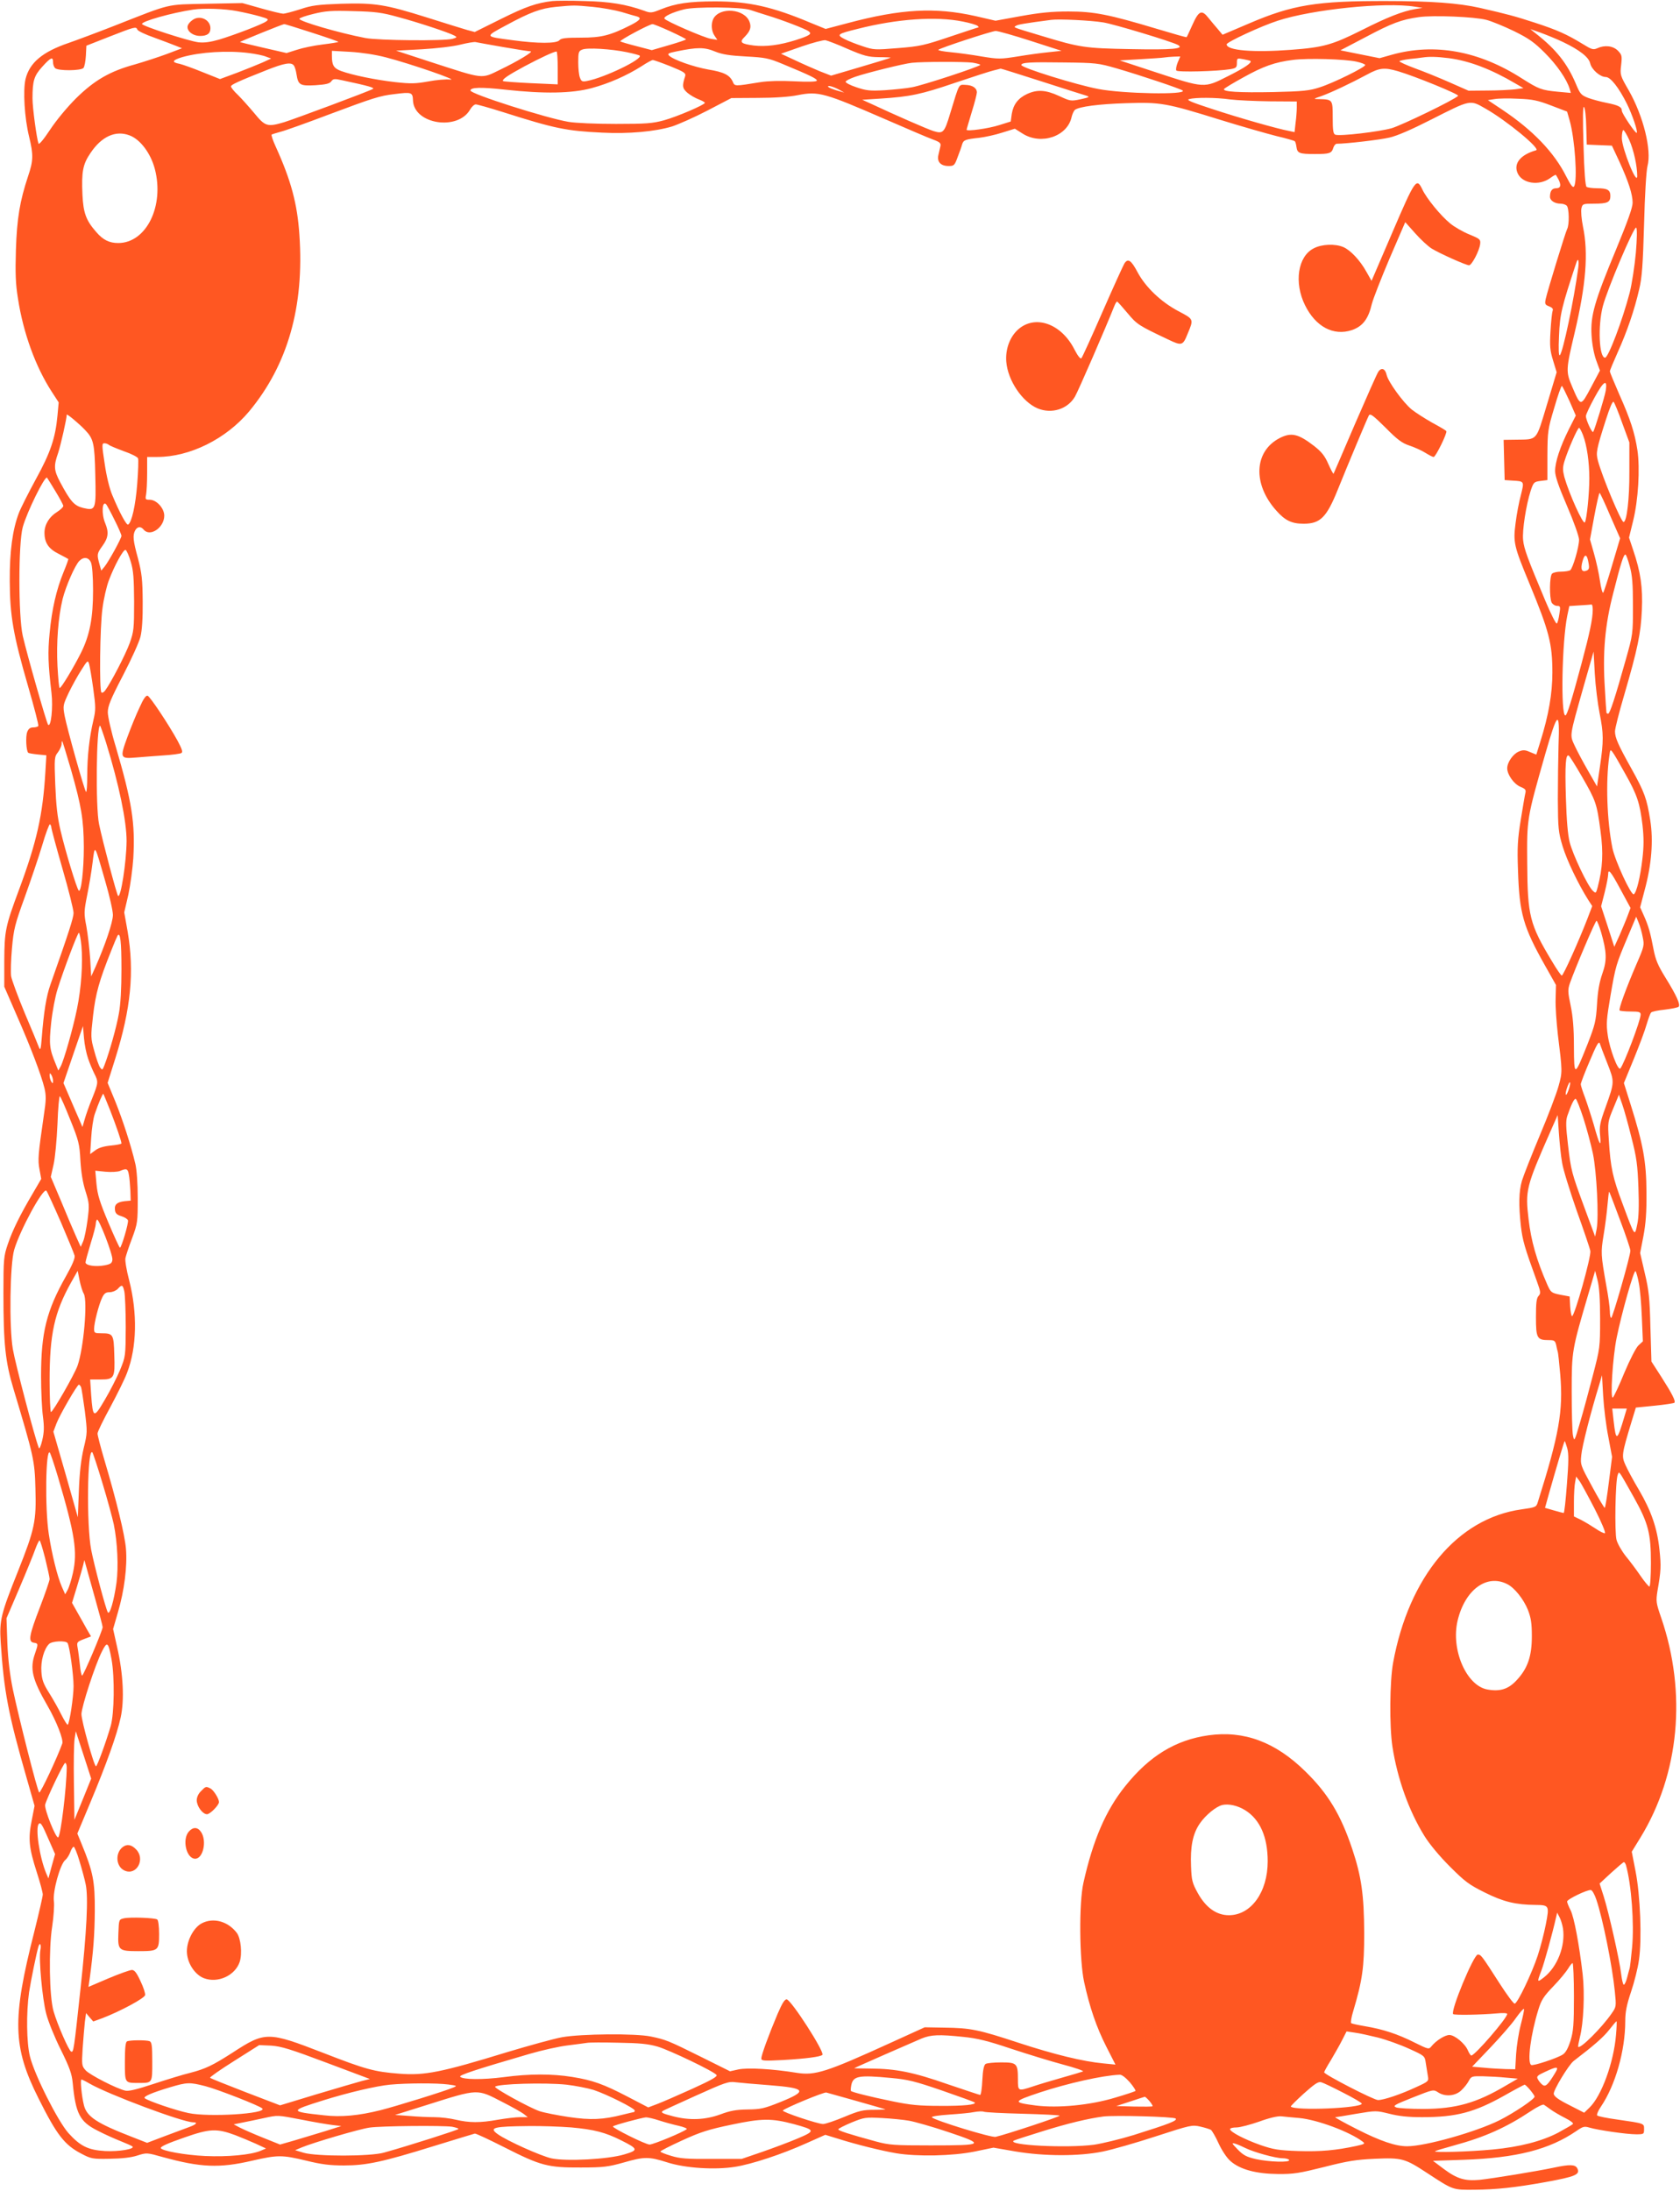 <?xml version="1.0" standalone="no"?>
<!DOCTYPE svg PUBLIC "-//W3C//DTD SVG 20010904//EN"
 "http://www.w3.org/TR/2001/REC-SVG-20010904/DTD/svg10.dtd">
<svg version="1.0" xmlns="http://www.w3.org/2000/svg"
 width="982pt" height="1280pt" viewBox="0 0 982 1280"
 preserveAspectRatio="xMidYMid meet">
<g transform="translate(0,1280) scale(0.1,-0.1)"
fill="#ff5722" stroke="none">
<path d="M3230 12794 c-94 -11 -157 -33 -300 -104 l-155 -77 -45 12 c-25 7
-130 40 -235 73 -242 76 -303 86 -502 80 -134 -5 -170 -9 -238 -32 -44 -14
-89 -26 -100 -26 -10 0 -68 14 -128 31 l-110 31 -211 -4 c-239 -5 -200 4 -536
-128 -102 -40 -223 -85 -269 -101 -153 -52 -229 -116 -252 -212 -15 -66 -6
-225 21 -335 26 -107 25 -141 -6 -232 -48 -145 -65 -245 -71 -430 -4 -138 -2
-198 12 -284 31 -202 103 -399 197 -544 l41 -63 -7 -77 c-12 -131 -41 -217
-127 -373 -43 -79 -88 -168 -99 -197 -37 -98 -54 -225 -53 -397 1 -202 20
-314 107 -614 36 -124 63 -228 60 -233 -3 -4 -16 -8 -30 -8 -17 0 -28 -8 -35
-27 -10 -26 -6 -110 6 -121 2 -3 27 -7 55 -10 l51 -5 -6 -101 c-15 -248 -50
-404 -153 -682 -81 -217 -86 -244 -87 -419 l0 -150 73 -168 c84 -191 143 -348
162 -425 10 -44 10 -70 -4 -160 -33 -227 -36 -259 -25 -315 l10 -55 -49 -84
c-73 -123 -120 -218 -147 -299 -23 -68 -25 -86 -25 -283 0 -299 11 -403 60
-565 116 -386 123 -415 127 -576 6 -192 -4 -239 -101 -483 -101 -252 -110
-289 -102 -416 19 -287 43 -417 153 -799 l45 -158 -17 -87 c-21 -106 -16 -158
30 -301 19 -59 35 -118 35 -130 0 -12 -23 -110 -50 -219 -130 -511 -126 -671
25 -972 107 -214 152 -272 250 -323 57 -30 65 -32 167 -30 69 1 125 7 161 19
54 17 56 17 148 -9 222 -61 331 -66 524 -21 149 34 173 34 315 0 89 -22 139
-28 220 -28 132 0 225 20 525 113 127 39 235 72 240 73 6 2 84 -35 175 -81
211 -107 253 -118 445 -117 133 0 161 4 250 29 122 35 147 35 255 1 105 -34
279 -45 397 -26 96 15 273 73 417 138 l110 49 75 -23 c107 -34 253 -70 341
-85 122 -20 327 -16 456 10 l111 23 127 -22 c171 -29 373 -29 511 -1 55 11
195 51 311 89 203 66 212 68 260 57 27 -6 55 -15 62 -19 6 -4 27 -39 45 -79
20 -43 48 -85 70 -104 56 -49 150 -74 277 -75 92 -1 126 5 270 41 137 35 187
43 296 48 158 7 176 2 304 -82 156 -102 150 -100 280 -99 123 1 238 13 415 45
175 32 204 44 184 81 -12 22 -44 23 -137 3 -105 -22 -358 -63 -432 -71 -86 -8
-132 5 -210 63 l-64 48 179 6 c311 11 501 60 659 168 39 27 47 29 77 20 51
-15 218 -39 272 -39 46 0 47 1 47 30 0 34 4 33 -155 56 -60 8 -114 19 -119 24
-4 4 5 28 22 52 84 124 142 326 142 500 0 52 8 94 34 171 19 56 40 140 46 185
18 121 8 378 -20 520 l-22 113 51 83 c227 371 272 844 121 1284 -30 87 -31 96
-22 155 21 119 22 146 12 242 -13 126 -48 227 -120 350 -33 55 -68 121 -79
146 -23 51 -22 62 35 250 l26 85 110 11 c60 6 112 14 115 17 9 9 -12 51 -76
151 l-58 90 -6 200 c-4 172 -9 216 -33 317 l-27 117 19 98 c14 73 19 139 18
258 -1 179 -19 278 -93 513 l-39 124 58 141 c32 78 66 169 75 202 10 33 21 64
26 69 5 6 41 13 80 17 40 5 76 12 81 17 12 12 -13 67 -77 170 -44 71 -58 104
-70 167 -18 95 -29 135 -57 197 l-21 47 26 99 c41 150 52 291 33 410 -20 126
-33 163 -111 303 -77 138 -95 179 -95 216 0 16 24 112 54 213 79 271 97 360
103 495 6 132 -7 223 -51 352 l-24 72 24 98 c30 121 41 306 25 413 -16 103
-41 180 -106 326 -30 69 -55 129 -55 134 0 6 21 56 46 112 55 122 98 248 125
366 17 70 22 143 29 382 4 169 13 314 20 340 25 93 -24 291 -109 441 -51 88
-52 92 -45 149 6 54 4 60 -19 84 -29 29 -78 34 -121 14 -23 -10 -33 -7 -83 24
-95 58 -151 83 -283 126 -117 38 -158 49 -320 86 -124 28 -286 40 -545 40
-408 1 -550 -22 -804 -131 l-155 -66 -25 30 c-14 16 -40 47 -57 68 -40 51 -57
43 -95 -42 -17 -37 -31 -69 -33 -70 -2 -2 -79 20 -172 48 -283 85 -370 102
-519 102 -98 0 -167 -7 -278 -27 l-148 -27 -117 27 c-236 53 -436 42 -747 -41
l-129 -34 -86 35 c-225 95 -364 126 -560 126 -152 0 -231 -12 -316 -46 -54
-22 -61 -23 -98 -9 -106 38 -204 54 -351 57 -82 3 -166 2 -185 0z m233 -34
c54 -5 131 -19 170 -30 40 -12 80 -24 90 -26 29 -9 19 -22 -35 -50 -121 -61
-171 -74 -292 -74 -89 0 -116 -3 -126 -15 -16 -20 -127 -20 -273 0 -167 22
-165 19 -41 86 144 78 204 100 294 109 107 10 105 10 213 0z m4807 1 l45 -7
-43 -7 c-74 -13 -162 -47 -312 -123 -172 -86 -224 -101 -413 -115 -222 -17
-377 -4 -377 32 0 13 202 107 299 138 201 66 628 110 801 82z m-3885 -19 c17
-6 62 -20 100 -32 83 -25 225 -79 242 -93 21 -15 6 -25 -75 -51 -95 -30 -176
-40 -245 -32 -77 10 -87 19 -54 51 33 34 40 56 28 88 -29 76 -173 88 -211 18
-15 -29 -12 -73 7 -100 l16 -24 -37 6 c-39 6 -263 103 -272 118 -7 12 46 37
113 54 66 17 337 14 388 -3z m-2999 -7 c43 -8 103 -22 134 -31 49 -14 53 -17
36 -29 -23 -17 -179 -77 -274 -106 -53 -15 -88 -20 -123 -16 -56 7 -329 95
-329 107 0 16 173 65 300 84 62 9 185 5 256 -9z m939 -34 c117 -31 301 -92
331 -109 17 -9 16 -11 -11 -19 -49 -13 -432 -10 -510 5 -152 29 -385 97 -385
112 0 5 37 18 83 29 69 17 105 20 232 16 127 -3 167 -8 260 -34z m6363 -17
c31 -8 104 -38 162 -66 87 -43 118 -65 180 -127 71 -71 128 -154 145 -210 l7
-24 -76 7 c-95 9 -111 15 -209 77 -252 162 -512 209 -762 139 l-71 -20 -115
23 -114 23 147 77 c154 82 211 103 312 117 83 12 325 2 394 -16z m-3060 -10
c42 -8 81 -20 86 -25 6 -5 8 -9 5 -9 -3 0 -78 -25 -168 -55 -148 -50 -175 -56
-302 -66 -134 -11 -142 -11 -207 11 -37 12 -85 31 -106 42 -48 25 -42 30 76
59 231 59 461 75 616 43z m821 -5 c63 -10 397 -111 435 -131 43 -23 -29 -30
-274 -25 -269 5 -297 9 -524 78 -176 53 -163 48 -146 59 12 7 45 13 205 34 45
6 231 -3 304 -15z m-4625 -60 c87 -28 156 -52 154 -54 -2 -2 -44 -9 -93 -15
-50 -6 -117 -20 -150 -31 l-60 -19 -135 31 c-74 17 -136 32 -137 33 -3 3 247
104 258 105 3 1 76 -22 163 -50z m2092 9 c52 -24 94 -45 94 -48 0 -3 -45 -18
-100 -34 l-100 -29 -88 23 c-48 12 -91 25 -96 28 -9 5 168 100 188 101 5 1 51
-18 102 -41z m-3113 9 c3 -8 47 -29 99 -47 51 -19 108 -40 127 -48 l35 -14
-90 -34 c-49 -18 -132 -45 -184 -60 -147 -40 -237 -92 -345 -198 -54 -54 -116
-129 -153 -185 -37 -56 -64 -88 -67 -80 -11 33 -35 209 -35 264 0 103 9 132
57 185 50 55 63 61 63 27 0 -13 5 -28 12 -35 17 -17 152 -16 166 1 6 7 12 39
14 71 l3 59 135 53 c148 58 156 60 163 41z m8332 -72 c98 -47 152 -89 160
-125 8 -36 58 -80 91 -80 28 0 76 -61 124 -157 31 -63 65 -162 57 -169 -6 -7
-87 113 -87 129 0 22 -19 32 -89 46 -35 7 -84 20 -108 29 -41 16 -47 23 -72
83 -50 118 -115 200 -231 291 l-35 28 60 -21 c33 -12 92 -36 130 -54z m-3110
6 l180 -58 -75 -8 c-41 -4 -123 -15 -182 -25 -101 -16 -112 -16 -210 0 -57 10
-138 21 -181 25 -43 4 -75 10 -72 14 11 11 310 109 335 110 14 0 106 -26 205
-58z m-1070 -47 c96 -41 119 -47 182 -48 40 0 71 -2 69 -3 -1 -2 -80 -26 -175
-54 l-173 -51 -67 26 c-36 15 -102 44 -146 65 l-80 37 120 42 c66 23 129 39
140 37 11 -2 70 -24 130 -51z m-2014 11 c80 -14 152 -25 160 -25 21 0 -73 -57
-179 -108 -111 -54 -90 -56 -402 45 l-205 67 150 8 c85 5 182 16 225 27 41 10
82 17 90 15 8 -2 81 -15 161 -29z m723 -30 c38 -8 72 -17 75 -20 20 -20 -206
-129 -307 -148 -28 -6 -34 -3 -42 19 -6 14 -10 54 -10 90 0 57 2 66 23 74 28
13 170 4 261 -15z m518 3 c40 -16 84 -23 178 -28 114 -6 133 -10 215 -44 164
-68 205 -88 199 -98 -4 -6 -55 -7 -133 -3 -78 4 -152 2 -196 -5 -154 -25 -150
-25 -162 3 -18 39 -52 56 -144 71 -84 15 -202 56 -228 81 -11 11 -4 15 40 24
126 26 167 26 231 -1z m-2727 -8 c39 -5 84 -14 100 -21 l30 -11 -50 -23 c-27
-12 -95 -39 -149 -60 l-100 -37 -103 41 c-56 23 -116 44 -133 48 -49 9 -44 21
15 39 106 30 266 40 390 24z m800 -25 c143 -37 430 -136 377 -130 -24 3 -82
-2 -129 -11 -73 -13 -101 -14 -192 -4 -115 13 -251 41 -317 65 -43 16 -54 33
-54 89 l0 29 108 -6 c66 -4 145 -16 207 -32z m1005 -61 l0 -97 -157 7 c-87 4
-160 10 -162 12 -9 9 26 33 124 86 94 50 171 86 188 87 4 1 7 -42 7 -95z
m3624 31 c-8 -20 -12 -41 -8 -47 7 -11 239 -5 317 8 33 6 37 10 37 36 0 28 1
29 38 22 20 -4 39 -8 41 -10 11 -10 -33 -40 -133 -90 -138 -70 -135 -70 -421
24 l-210 69 120 7 c66 4 129 8 140 10 11 2 37 4 57 5 l37 1 -15 -35z m1586 25
c119 -16 244 -63 390 -149 l45 -26 -50 -7 c-27 -3 -100 -7 -160 -7 l-111 -1
-109 48 c-61 27 -152 64 -202 82 -51 19 -93 38 -93 42 0 3 26 9 58 13 31 3 66
7 77 9 40 6 82 5 155 -4z m-542 -20 c28 -6 52 -15 52 -20 0 -13 -188 -106
-265 -130 -60 -20 -98 -24 -272 -28 -202 -4 -298 2 -288 18 3 5 53 35 113 68
115 64 184 89 290 102 85 11 300 5 370 -10z m-4010 -27 c81 -33 92 -40 87 -58
-19 -58 -17 -71 14 -98 17 -14 47 -31 66 -38 19 -7 35 -16 35 -20 0 -11 -160
-80 -239 -102 -66 -18 -104 -21 -281 -21 -119 0 -235 5 -277 12 -130 22 -573
163 -573 183 0 19 60 21 204 5 227 -25 389 -22 504 9 101 27 205 73 292 128
30 20 60 36 65 36 6 1 52 -16 103 -36z m1766 21 c25 -4 46 -10 46 -13 0 -9
-336 -120 -400 -131 -30 -6 -100 -13 -156 -17 -88 -5 -109 -3 -168 17 -37 12
-65 27 -63 33 2 6 28 19 58 29 67 23 281 76 329 81 63 7 306 7 354 1z m841
-33 c138 -40 377 -120 388 -130 27 -26 -348 -19 -493 9 -128 24 -450 124 -450
140 0 15 50 18 250 15 185 -2 201 -4 305 -34z m-4808 17 c6 -7 13 -30 16 -51
10 -64 20 -70 111 -65 60 4 82 9 92 22 11 16 19 17 64 7 159 -34 193 -44 179
-51 -24 -14 -462 -177 -518 -194 -98 -29 -111 -25 -174 52 -31 37 -74 85 -96
107 -23 21 -41 44 -41 50 0 10 41 29 210 96 101 40 142 47 157 27z m4372 -94
c130 -42 247 -79 261 -83 22 -7 17 -10 -34 -21 -57 -12 -60 -11 -125 19 -78
36 -128 39 -187 12 -52 -24 -81 -61 -90 -117 l-6 -44 -67 -21 c-62 -20 -191
-38 -191 -27 0 3 14 49 30 103 17 54 30 105 30 115 0 26 -26 43 -67 44 -40 1
-34 14 -89 -167 -34 -113 -41 -120 -97 -103 -38 12 -225 94 -364 159 l-53 24
108 7 c171 11 235 24 437 93 104 35 206 68 225 72 19 5 37 9 39 10 1 1 109
-33 240 -75z m2082 60 c99 -29 361 -136 352 -144 -23 -24 -328 -171 -388 -189
-74 -21 -303 -48 -330 -38 -12 5 -15 25 -15 101 0 104 0 105 -80 107 -35 0
-35 1 15 18 58 21 172 75 265 125 73 40 102 43 181 20z m-3261 -111 l25 -14
-25 7 c-41 11 -70 23 -70 29 0 8 39 -4 70 -22z m-2496 -61 c7 -138 262 -178
334 -52 9 16 24 30 33 30 8 0 80 -20 159 -45 305 -97 371 -110 580 -120 155
-8 308 6 408 36 37 12 130 53 207 93 l140 73 155 1 c97 0 184 6 233 16 121 24
155 14 512 -141 127 -55 252 -109 278 -118 41 -15 48 -22 44 -39 -3 -12 -8
-35 -12 -52 -9 -40 14 -64 60 -64 31 0 35 3 53 53 11 28 23 62 26 74 8 25 18
29 101 38 33 4 93 17 133 30 l74 23 46 -29 c108 -68 262 -16 286 98 4 17 13
36 19 41 25 19 139 34 298 39 202 7 236 1 551 -97 126 -39 274 -81 329 -95 56
-13 104 -27 107 -30 4 -3 8 -18 10 -33 5 -37 16 -42 107 -42 88 0 99 4 109 38
4 12 13 22 19 22 56 0 253 23 308 36 45 10 130 47 242 104 235 119 228 118
319 66 124 -70 325 -236 297 -244 -91 -26 -132 -76 -109 -132 26 -63 127 -78
192 -30 16 12 31 20 32 18 2 -1 8 -13 15 -25 18 -35 14 -53 -13 -53 -24 0 -36
-16 -36 -50 0 -22 28 -40 62 -40 13 0 29 -5 36 -12 14 -14 16 -112 2 -137 -10
-20 -114 -358 -125 -408 -6 -29 -4 -34 20 -43 20 -8 25 -15 20 -28 -3 -9 -9
-62 -12 -118 -5 -85 -3 -112 15 -170 l21 -69 -57 -190 c-65 -215 -53 -202
-180 -204 l-73 -1 3 -117 3 -118 45 -3 c71 -4 70 -3 50 -84 -11 -40 -25 -114
-31 -164 -15 -114 -10 -134 81 -354 115 -278 134 -351 134 -520 0 -122 -22
-249 -70 -402 l-24 -77 -37 15 c-29 13 -41 13 -65 3 -34 -14 -68 -63 -68 -98
0 -37 39 -92 77 -108 29 -12 34 -18 29 -37 -3 -12 -15 -83 -27 -157 -18 -111
-21 -161 -16 -294 8 -252 30 -330 160 -560 l62 -110 -2 -80 c-2 -44 5 -138 13
-210 27 -218 27 -218 4 -301 -12 -44 -61 -173 -110 -289 -48 -115 -95 -234
-104 -264 -18 -63 -20 -139 -6 -266 10 -83 21 -122 93 -320 23 -64 24 -72 10
-87 -12 -13 -15 -42 -15 -124 0 -122 6 -134 74 -134 33 0 38 -3 44 -28 3 -15
7 -33 9 -39 3 -7 9 -68 15 -135 18 -211 -7 -351 -131 -744 -9 -30 -12 -31 -96
-43 -373 -52 -658 -393 -750 -896 -20 -109 -22 -372 -4 -490 29 -188 96 -375
187 -522 29 -47 88 -118 148 -178 89 -89 113 -107 206 -153 108 -54 180 -71
295 -72 80 -1 82 -3 61 -112 -10 -51 -31 -134 -48 -185 -33 -100 -116 -275
-134 -280 -6 -2 -46 52 -89 119 -106 165 -108 167 -127 168 -24 0 -161 -330
-144 -348 8 -7 163 -4 254 4 37 4 62 2 62 -3 0 -24 -189 -243 -210 -243 -4 0
-13 14 -20 30 -16 39 -77 90 -108 90 -26 0 -77 -32 -104 -65 -16 -20 -17 -20
-100 21 -99 50 -186 78 -288 95 -41 7 -78 15 -82 18 -4 4 1 36 12 71 54 181
64 257 64 455 -1 222 -16 331 -70 492 -67 200 -141 323 -274 453 -175 172
-358 240 -566 211 -192 -27 -345 -120 -486 -296 -114 -141 -189 -315 -245
-565 -27 -117 -24 -453 4 -581 32 -147 72 -264 130 -378 l53 -104 -71 7 c-117
11 -283 51 -494 120 -236 78 -283 87 -435 89 l-115 2 -200 -91 c-375 -171
-441 -192 -548 -175 -141 23 -286 31 -340 20 l-50 -11 -171 85 c-189 94 -205
100 -291 118 -89 19 -408 16 -520 -4 -49 -9 -193 -49 -320 -87 -385 -118 -483
-138 -632 -126 -144 11 -196 25 -445 122 -323 125 -338 125 -530 0 -114 -73
-157 -94 -246 -117 -42 -10 -139 -40 -215 -65 -97 -32 -146 -44 -165 -39 -52
12 -207 92 -231 118 -23 26 -24 30 -18 129 4 57 10 126 13 155 l7 51 21 -25
21 -24 55 20 c106 41 245 116 248 134 2 10 -10 47 -27 82 -22 48 -35 65 -50
65 -11 0 -73 -22 -137 -49 l-117 -50 7 47 c21 156 29 255 30 397 1 172 -10
229 -77 391 l-25 61 75 179 c95 227 156 397 178 498 23 103 15 257 -20 410
l-24 108 28 97 c37 125 56 270 47 373 -7 82 -55 279 -126 518 -22 74 -40 144
-40 154 0 11 34 80 75 155 40 75 85 165 98 201 57 149 61 347 12 539 -15 57
-25 115 -22 130 3 14 20 67 39 116 32 87 33 95 33 235 0 86 -6 167 -14 200
-26 110 -74 257 -117 364 l-45 109 45 143 c91 290 112 506 72 741 l-20 112 24
103 c12 57 25 152 29 213 12 205 -8 331 -103 654 -26 85 -46 175 -46 199 0 36
16 76 89 216 49 94 95 196 102 226 9 35 14 109 13 205 -1 129 -5 164 -27 250
-30 109 -32 137 -17 166 13 23 33 25 50 4 37 -44 120 12 120 82 0 43 -45 93
-85 93 -25 0 -27 2 -21 31 3 17 6 74 6 125 l0 94 59 0 c191 0 402 105 537 266
226 272 323 612 294 1031 -12 182 -49 319 -138 515 -17 37 -28 69 -24 72 4 2
27 9 52 16 25 6 151 51 280 100 262 98 299 110 385 120 102 13 107 11 109 -38z
m4776 7 c41 -5 146 -10 233 -11 l157 -1 0 -36 c0 -20 -3 -60 -7 -89 l-6 -54
-33 7 c-65 12 -291 76 -448 128 -123 40 -154 53 -135 58 36 10 155 10 239 -2z
m1878 -36 l92 -35 15 -52 c31 -110 47 -351 26 -385 -7 -10 -18 4 -45 56 -71
143 -197 273 -375 392 l-84 56 39 6 c21 4 84 5 139 2 84 -3 115 -10 193 -40z
m204 -123 l3 -105 73 -3 74 -3 43 -92 c54 -118 78 -192 78 -242 0 -28 -30
-111 -96 -271 -127 -305 -151 -389 -144 -503 3 -52 14 -110 27 -146 l22 -60
-52 -98 c-61 -114 -60 -114 -110 3 -38 89 -37 100 14 315 67 283 81 467 49
620 -9 45 -13 93 -9 108 6 26 9 27 74 27 78 0 95 8 95 45 0 35 -17 45 -78 45
-27 0 -55 4 -61 8 -7 4 -14 88 -18 242 -5 162 -4 232 3 225 6 -6 12 -57 13
-115z m251 -77 c27 -61 47 -153 47 -212 -1 -59 -89 160 -90 222 0 26 4 47 9
47 4 0 20 -26 34 -57z m-8766 26 c63 -23 124 -105 148 -196 57 -217 -50 -433
-214 -433 -52 0 -89 18 -129 65 -59 67 -75 111 -80 217 -6 135 2 178 47 244
65 97 147 134 228 103z m8805 -686 c-7 -76 -23 -181 -36 -233 -42 -161 -125
-380 -144 -380 -35 0 -43 185 -13 301 26 99 183 470 195 459 6 -6 5 -64 -2
-147z m-337 -90 c-25 -186 -89 -490 -107 -508 -7 -7 -9 32 -5 115 5 125 15
165 102 428 10 29 16 8 10 -35z m161 -715 c-6 -37 -63 -223 -73 -241 -6 -11
-43 69 -43 92 0 9 23 58 51 109 52 96 76 111 65 40z m-212 -61 l37 -85 -40
-79 c-52 -104 -81 -192 -81 -245 0 -30 20 -89 70 -205 39 -90 70 -178 70 -196
0 -44 -37 -169 -52 -179 -7 -4 -31 -8 -54 -8 -22 0 -45 -5 -52 -12 -15 -15
-16 -142 -2 -169 6 -10 20 -19 31 -19 20 0 21 -4 14 -47 -4 -27 -10 -52 -15
-56 -4 -5 -35 56 -68 135 -102 243 -124 301 -129 353 -6 56 18 206 44 287 17
51 20 53 58 58 l40 5 0 145 c1 139 2 151 40 277 21 73 41 130 45 128 3 -2 23
-42 44 -88z m308 -128 l42 -114 0 -170 c1 -160 -15 -295 -34 -295 -14 0 -124
262 -150 359 -12 46 -9 64 47 239 22 69 39 110 45 104 5 -5 28 -60 50 -123z
m-8985 -41 c50 -52 56 -78 60 -263 5 -204 3 -210 -70 -193 -53 13 -74 36 -136
152 -36 69 -38 93 -11 170 15 46 50 199 50 223 0 8 72 -52 107 -89z m8756 -30
c23 -60 37 -159 37 -253 0 -89 -15 -239 -26 -257 -10 -16 -93 169 -120 265
-10 40 -10 56 0 90 20 66 77 197 86 197 4 0 14 -19 23 -42z m-8617 -57 c5 -5
44 -21 87 -37 44 -15 81 -34 84 -42 3 -8 1 -76 -5 -151 -10 -126 -32 -223 -53
-236 -9 -6 -50 69 -93 173 -16 37 -34 112 -44 182 -17 110 -17 120 -2 120 9 0
20 -4 26 -9z m-312 -271 c25 -41 46 -80 46 -86 0 -7 -16 -22 -36 -35 -46 -28
-74 -74 -74 -122 0 -58 24 -94 83 -123 28 -15 54 -28 56 -30 2 -1 -11 -37 -28
-78 -41 -100 -68 -216 -81 -356 -11 -112 -9 -178 11 -349 10 -84 -3 -204 -20
-185 -9 11 -122 406 -148 519 -26 116 -26 539 0 635 24 87 129 301 142 289 2
-2 24 -38 49 -79z m9088 -143 l58 -132 -46 -155 c-25 -85 -49 -159 -53 -163
-4 -4 -13 27 -19 70 -6 43 -22 115 -35 160 l-23 81 25 136 c14 75 28 136 31
136 3 0 31 -60 62 -133z m-8743 -24 c23 -45 41 -87 41 -94 0 -14 -74 -149 -99
-180 l-19 -23 -11 39 c-15 56 -15 60 19 107 33 46 37 78 15 131 -23 54 -18
135 6 110 4 -5 26 -45 48 -90z m95 -244 c16 -52 19 -97 20 -234 0 -159 -2
-175 -26 -243 -24 -66 -109 -230 -143 -276 -8 -11 -18 -16 -22 -12 -13 13 -9
385 6 491 7 55 24 129 37 163 33 88 85 183 98 179 6 -2 20 -33 30 -68z m8522
-11 c5 -28 2 -36 -12 -42 -28 -11 -37 7 -24 54 13 48 27 44 36 -12z m240 -15
c15 -54 19 -103 19 -233 0 -164 0 -166 -43 -318 -62 -221 -92 -312 -102 -312
-6 0 -10 3 -10 8 -1 4 -5 66 -9 137 -14 211 0 372 49 560 44 174 60 225 71
225 4 0 15 -30 25 -67z m-8994 20 c7 -17 12 -82 12 -163 0 -160 -19 -261 -71
-365 -42 -84 -115 -205 -124 -205 -4 0 -9 57 -13 128 -7 137 4 285 30 392 19
75 72 197 98 223 26 26 55 21 68 -10z m8778 -276 c0 -51 -18 -137 -65 -312
-58 -216 -85 -305 -95 -305 -28 0 -20 430 11 582 l12 57 61 4 c33 2 64 4 69 5
4 1 7 -13 7 -31z m40 -604 c24 -121 24 -161 2 -313 l-17 -115 -52 91 c-29 50
-64 116 -78 146 -30 66 -33 47 51 345 l59 206 7 -129 c4 -71 17 -175 28 -231z
m-8805 144 c15 -109 15 -125 1 -185 -24 -101 -36 -213 -36 -324 0 -56 -3 -98
-7 -95 -10 10 -111 371 -125 444 -11 60 -10 63 24 136 20 41 53 101 74 133 35
56 38 58 45 34 4 -14 15 -78 24 -143z m8565 -332 c-2 -71 -4 -213 -4 -315 1
-170 3 -192 28 -275 25 -82 90 -218 149 -312 l24 -37 -29 -76 c-50 -129 -140
-330 -149 -330 -4 0 -30 37 -57 83 -131 217 -143 266 -145 572 -2 263 -3 259
105 638 73 254 86 263 78 52z m-8490 16 c76 -246 120 -459 120 -575 -1 -121
-34 -336 -50 -320 -8 9 -89 313 -111 419 -21 99 -16 575 6 575 2 0 18 -45 35
-99z m-205 -158 c61 -214 74 -291 75 -452 0 -136 -16 -270 -30 -254 -12 13
-78 230 -106 350 -19 80 -26 149 -31 270 -6 154 -5 162 16 188 11 15 21 37 21
48 0 11 2 18 4 16 2 -2 25 -77 51 -166z m9085 -24 c70 -124 85 -170 101 -301
8 -74 8 -123 -1 -198 -12 -104 -34 -195 -50 -205 -15 -9 -109 194 -125 270
-32 159 -40 390 -18 539 5 37 6 39 20 20 8 -10 41 -67 73 -125z m-254 -15 c82
-142 88 -158 109 -317 18 -131 13 -218 -16 -330 -10 -37 -11 -38 -28 -22 -29
25 -118 212 -136 285 -11 44 -18 128 -22 261 -6 193 -1 255 17 244 5 -3 39
-57 76 -121z m-8946 -298 c0 -8 29 -116 65 -241 36 -124 65 -241 65 -259 0
-27 -26 -109 -135 -418 -24 -67 -39 -159 -51 -313 -5 -65 -8 -75 -16 -55 -5
14 -42 104 -83 200 -40 96 -76 194 -80 216 -3 23 -1 97 5 164 10 112 17 139
75 299 35 97 81 233 102 303 20 69 41 124 45 122 4 -3 8 -11 8 -18z m315 -314
c25 -85 45 -174 45 -198 0 -42 -45 -175 -102 -304 l-25 -55 -6 105 c-4 58 -14
142 -22 187 -15 77 -14 88 4 180 11 54 26 141 32 192 14 110 10 116 74 -107z
m8858 -50 l58 -107 -17 -45 c-9 -25 -31 -76 -47 -114 l-31 -68 -38 118 -39
119 21 82 c11 45 20 91 20 103 0 38 15 20 73 -88z m129 -277 c10 -48 9 -54
-35 -155 -61 -141 -107 -267 -100 -274 4 -3 33 -6 65 -6 49 0 58 -3 58 -18 0
-34 -98 -292 -119 -315 -14 -14 -62 115 -73 193 -10 67 -8 93 16 234 30 174
32 180 102 346 l48 114 14 -34 c8 -19 19 -57 24 -85z m-243 28 c33 -116 35
-163 7 -242 -17 -49 -27 -103 -31 -178 -6 -98 -11 -120 -56 -235 -76 -191 -78
-191 -79 -13 0 107 -6 176 -19 239 -17 80 -17 94 -5 130 31 88 149 366 156
366 4 0 16 -30 27 -67z m-8883 -80 c9 -101 -1 -247 -26 -368 -23 -113 -76
-299 -95 -335 l-14 -25 -14 35 c-38 91 -41 116 -28 243 7 67 24 155 37 196 36
116 118 331 125 331 4 0 11 -35 15 -77z m234 -134 c0 -111 -5 -208 -15 -260
-13 -77 -56 -229 -85 -304 -11 -28 -12 -29 -25 -12 -7 10 -23 54 -34 97 -21
75 -21 82 -7 206 15 130 36 204 106 379 17 44 34 83 37 88 16 25 23 -35 23
-194z m-195 -524 c9 -27 26 -67 36 -87 25 -49 24 -54 -12 -145 -18 -43 -37
-98 -44 -123 l-13 -45 -17 40 c-10 22 -35 80 -56 129 l-38 88 57 167 57 166 6
-70 c3 -38 14 -92 24 -120z m8880 -27 c43 -110 43 -109 -10 -257 -33 -91 -37
-113 -32 -165 7 -75 -3 -59 -37 63 -15 51 -38 122 -51 158 -14 36 -25 71 -25
78 0 7 23 68 52 135 39 93 53 119 59 104 3 -10 23 -63 44 -116z m-9085 -103
c0 -17 -2 -17 -10 -5 -5 8 -10 24 -10 35 0 17 2 17 10 5 5 -8 10 -24 10 -35z
m8860 -50 c-7 -20 -14 -34 -17 -31 -3 2 0 21 7 41 7 20 14 34 17 31 3 -2 0
-21 -7 -41z m-8525 -125 c34 -88 65 -177 65 -191 0 -3 -28 -9 -61 -12 -42 -4
-72 -13 -92 -28 l-30 -22 6 94 c3 52 12 115 21 140 22 65 47 122 50 118 2 -2
20 -47 41 -99z m-234 -53 c49 -121 54 -141 59 -237 4 -68 14 -131 30 -180 22
-71 23 -80 12 -167 -7 -51 -18 -108 -26 -126 l-14 -32 -27 60 c-15 33 -54 125
-87 205 l-61 144 16 71 c9 38 19 145 23 237 3 93 10 166 14 163 5 -3 32 -65
61 -138z m9125 -102 c31 -120 36 -162 41 -295 4 -105 2 -174 -7 -214 -15 -72
-13 -75 -85 119 -58 154 -71 211 -81 375 -7 103 -6 107 26 184 l33 80 19 -55
c11 -30 35 -117 54 -194z m-281 113 c20 -62 45 -156 56 -208 22 -107 35 -368
22 -440 l-9 -45 -61 165 c-77 209 -80 219 -98 374 -12 102 -13 136 -4 165 22
64 39 101 49 101 5 0 25 -51 45 -112z m-124 -262 c6 -39 45 -164 85 -279 41
-114 77 -220 80 -236 6 -31 -92 -381 -107 -381 -4 0 -9 26 -11 58 l-3 57 -54
10 c-53 11 -56 13 -77 60 -63 144 -94 254 -109 381 -20 169 -15 189 128 514
l42 95 7 -104 c4 -58 12 -137 19 -175z m-8378 -68 c4 -18 7 -60 9 -93 l2 -60
-34 -3 c-45 -5 -62 -19 -58 -51 2 -20 11 -29 38 -37 19 -6 36 -17 38 -24 5
-14 -38 -160 -47 -160 -3 0 -34 67 -68 148 -50 119 -63 161 -69 224 l-7 78 59
-6 c33 -3 70 -1 84 4 40 17 47 14 53 -20z m-397 -279 c41 -96 77 -183 80 -195
4 -14 -13 -54 -50 -120 -114 -201 -146 -330 -146 -585 0 -86 5 -191 11 -235 8
-62 7 -92 -4 -139 -8 -34 -17 -54 -20 -45 -24 61 -138 495 -152 578 -22 130
-17 494 8 580 33 113 169 364 188 345 5 -5 43 -88 85 -184z m9113 14 c34 -89
61 -170 61 -180 1 -28 -104 -393 -112 -393 -5 0 -8 17 -8 38 0 20 -9 89 -21
152 -32 181 -32 192 -16 291 9 52 19 131 23 177 4 45 8 81 10 79 2 -1 30 -75
63 -164z m-8812 -233 c-2 -20 -9 -26 -46 -33 -52 -10 -111 -1 -111 17 0 8 14
57 30 111 17 54 30 105 30 115 0 9 3 20 7 24 10 10 93 -204 90 -234z m8922
-135 c7 -33 15 -123 18 -201 l6 -141 -26 -24 c-14 -13 -50 -83 -82 -159 -30
-74 -61 -139 -67 -145 -17 -16 -2 234 22 350 28 139 101 398 110 388 4 -4 13
-35 19 -68z m-9089 -64 c23 -44 -1 -320 -37 -421 -19 -53 -144 -270 -155 -270
-4 0 -8 83 -8 184 0 271 28 398 125 572 l39 69 11 -55 c6 -30 17 -66 25 -79z
m8863 -146 c0 -168 -1 -172 -42 -330 -23 -88 -56 -212 -75 -275 -33 -114 -34
-115 -42 -75 -4 22 -7 137 -7 255 0 238 1 242 99 575 l38 130 14 -55 c10 -36
15 -112 15 -225z m-8626 158 c4 -21 8 -114 8 -208 -1 -168 -1 -171 -33 -249
-18 -43 -58 -122 -89 -174 -65 -111 -70 -109 -80 27 l-6 91 61 0 c80 0 85 9
80 146 -3 118 -7 124 -75 124 -40 0 -43 2 -43 26 0 34 27 140 47 182 12 25 21
32 44 32 16 0 37 9 47 19 25 28 30 25 39 -16z m8674 -848 l22 -117 -19 -149
c-10 -82 -21 -149 -24 -149 -3 0 -37 56 -74 125 -67 123 -69 127 -63 183 4 50
55 250 105 412 l16 55 7 -122 c4 -67 17 -174 30 -238z m-8927 290 c3 -9 13
-72 22 -140 15 -123 15 -126 -7 -217 -15 -65 -24 -140 -28 -248 l-6 -155 -71
250 -72 250 18 48 c20 52 121 226 131 227 4 0 9 -7 13 -15z m9021 -172 c-43
-145 -49 -148 -63 -25 l-8 72 42 0 43 0 -14 -47z m-334 -185 c9 -33 8 -82 -2
-210 -7 -93 -15 -168 -19 -168 -3 0 -29 7 -57 15 l-52 15 23 83 c46 162 89
307 92 307 2 0 8 -19 15 -42z m-8822 -168 c99 -334 115 -437 87 -561 -9 -41
-23 -85 -31 -99 l-14 -25 -20 45 c-26 60 -58 189 -76 308 -23 149 -18 500 6
475 4 -4 26 -69 48 -143z m260 -36 c29 -95 58 -203 66 -240 22 -107 28 -250
16 -341 -15 -107 -40 -192 -51 -173 -13 24 -78 268 -97 365 -28 144 -23 600 7
569 4 -5 31 -86 59 -180z m8951 -82 c85 -152 100 -211 100 -384 0 -76 -4 -138
-9 -138 -4 0 -28 28 -52 63 -23 34 -62 86 -86 115 -23 29 -48 72 -54 95 -12
44 -7 345 7 380 6 17 7 17 19 0 7 -10 40 -69 75 -131z m-229 -67 c40 -78 66
-141 60 -143 -5 -2 -30 10 -53 26 -24 16 -62 39 -85 51 l-43 21 0 84 c0 46 3
98 7 116 l6 33 18 -24 c10 -13 50 -87 90 -164z m-9057 -290 c14 -57 26 -112
26 -121 0 -9 -25 -82 -56 -163 -64 -166 -71 -204 -36 -209 26 -4 26 -7 7 -62
-32 -90 -17 -151 73 -307 52 -90 94 -197 86 -220 -28 -79 -128 -293 -135 -286
-11 11 -119 437 -154 603 -17 83 -28 173 -32 270 l-5 145 75 175 c41 96 83
199 93 228 10 28 22 52 25 52 4 0 18 -47 33 -105z m292 -235 c24 -85 44 -160
44 -167 0 -19 -112 -283 -120 -283 -4 0 -10 28 -13 63 -4 34 -9 78 -13 98 -6
34 -5 36 36 52 l42 16 -25 43 c-13 24 -38 68 -55 98 l-31 55 29 95 c16 52 32
109 36 125 l7 30 10 -35 c5 -19 29 -105 53 -190z m8255 84 c42 -21 95 -88 120
-150 18 -47 23 -78 23 -154 0 -116 -24 -187 -87 -255 -49 -54 -98 -70 -174
-56 -122 23 -213 233 -173 402 43 181 171 275 291 213z m-8416 -344 c12 -20
35 -185 35 -252 0 -60 -23 -215 -34 -225 -3 -3 -19 23 -37 58 -17 35 -50 93
-72 128 -33 52 -42 76 -45 123 -5 61 15 134 45 163 17 17 98 21 108 5z m257
-95 c19 -106 16 -317 -5 -390 -28 -96 -79 -235 -86 -235 -11 0 -85 265 -85
305 1 44 81 291 121 368 30 59 36 54 55 -48z m-168 -818 l-49 -120 -3 214 c-2
118 0 234 4 259 l7 45 45 -138 45 -139 -49 -121z m-94 186 c-1 -119 -35 -399
-50 -408 -13 -8 -82 165 -76 191 10 39 108 244 117 244 5 0 9 -12 9 -27z
m6889 -250 c86 -54 131 -156 131 -298 0 -180 -97 -315 -227 -315 -73 0 -135
45 -182 130 -32 58 -36 74 -39 155 -5 116 10 192 52 252 33 48 94 98 131 107
38 8 89 -3 134 -31z m-6994 -172 l37 -84 -20 -71 -19 -71 -13 30 c-39 93 -65
267 -43 289 11 10 19 -3 58 -93z m179 -123 c14 -46 31 -108 37 -138 16 -76 6
-273 -31 -615 -38 -354 -40 -367 -54 -362 -13 4 -81 159 -103 236 -25 86 -29
362 -8 495 9 59 13 125 10 148 -8 54 36 215 66 240 11 9 24 30 30 47 6 17 15
31 20 31 4 0 20 -37 33 -82z m9040 -25 c32 -113 49 -344 36 -481 -6 -61 -12
-117 -15 -124 -2 -7 -9 -32 -15 -56 -6 -23 -15 -40 -19 -38 -5 3 -11 31 -15
63 -9 80 -73 362 -102 453 l-24 75 67 62 c38 34 71 63 75 63 4 0 9 -8 12 -17z
m-173 -202 c37 -108 93 -385 108 -536 9 -89 9 -90 -20 -131 -56 -81 -181 -206
-194 -193 -2 2 3 28 10 57 21 80 29 254 16 367 -20 173 -50 334 -71 375 -11
21 -20 44 -20 50 0 13 118 70 139 67 8 -1 22 -26 32 -56z m-195 -168 c15 -101
-32 -224 -111 -286 -41 -32 -42 -30 -15 40 17 45 65 219 85 308 l7 30 13 -25
c8 -14 17 -44 21 -67z m-8900 -127 c-10 -52 11 -282 34 -371 11 -44 49 -138
85 -210 52 -105 65 -142 70 -195 17 -179 41 -226 144 -278 42 -22 103 -49 136
-62 33 -13 64 -27 69 -31 17 -15 -79 -31 -159 -27 -100 6 -145 28 -215 105
-62 70 -199 341 -225 448 -20 80 -22 255 -5 375 10 66 44 233 55 268 9 26 17
10 11 -22z m8964 -270 c0 -166 -3 -203 -20 -259 -14 -44 -28 -70 -45 -81 -34
-22 -174 -68 -185 -61 -24 15 -3 178 42 323 17 56 31 78 88 137 37 38 75 85
86 103 10 17 22 32 26 32 4 0 8 -87 8 -194z m-311 -167 c-12 -46 -24 -123 -27
-171 l-5 -88 -56 1 c-31 1 -87 4 -126 8 l-70 6 105 110 c58 61 126 138 150
173 25 35 46 59 48 54 2 -6 -7 -47 -19 -93z m557 -58 c-13 -161 -85 -358 -155
-425 l-31 -30 -88 45 c-62 31 -88 50 -90 65 -3 21 87 169 116 192 119 91 174
139 207 181 22 28 41 51 44 51 2 0 1 -36 -3 -79z m-1391 -16 c50 -13 131 -42
181 -65 91 -41 92 -42 98 -83 4 -23 9 -57 12 -75 6 -32 5 -33 -67 -66 -92 -43
-191 -76 -224 -76 -25 0 -314 149 -315 162 0 4 18 37 40 72 21 36 51 88 65
116 l26 51 47 -7 c26 -3 88 -17 137 -29z m-2424 4 c81 -8 142 -23 279 -69 97
-32 234 -74 305 -93 72 -19 123 -37 115 -40 -8 -3 -64 -20 -125 -37 -60 -17
-137 -40 -169 -51 -86 -28 -86 -28 -86 42 0 93 -6 99 -98 99 -42 0 -83 -4 -91
-9 -10 -7 -16 -36 -19 -95 -2 -47 -8 -86 -13 -86 -4 0 -90 29 -191 63 -200 70
-301 90 -450 91 -53 1 -96 1 -95 2 5 4 354 157 395 174 55 22 101 24 243 9z
m-1786 -57 c72 -22 325 -143 343 -165 8 -9 -27 -29 -141 -81 -84 -38 -176 -78
-205 -89 l-53 -20 -119 62 c-142 74 -206 97 -325 116 -117 19 -251 19 -400 -1
-124 -16 -238 -15 -255 2 -9 9 80 39 406 134 72 21 171 43 220 49 49 6 100 13
114 15 14 3 97 3 185 1 126 -2 175 -7 230 -23z m-1936 -94 l253 -95 -48 -12
c-27 -7 -145 -42 -263 -77 l-214 -65 -201 77 c-111 43 -204 80 -208 84 -4 3
59 47 140 98 l147 93 70 -3 c59 -4 111 -20 324 -100z m7181 -60 c-43 -71 -57
-83 -75 -68 -9 7 -21 22 -26 32 -9 16 -3 22 43 43 72 34 82 32 58 -7z m-2486
-54 c21 -25 36 -48 33 -51 -4 -3 -57 -21 -119 -39 -145 -44 -333 -62 -462 -46
-139 18 -138 23 24 77 161 53 365 99 465 103 12 1 35 -17 59 -44z m-1395 25
c98 -9 139 -19 299 -74 101 -35 187 -66 189 -69 13 -13 -65 -21 -202 -20 -122
0 -174 5 -280 27 -132 27 -234 53 -241 60 -2 2 -1 18 2 34 11 54 43 60 233 42z
m3594 2 l69 -6 -69 -40 c-172 -102 -291 -136 -483 -137 -74 0 -146 4 -159 9
-22 9 -11 15 97 58 119 47 121 48 148 30 41 -27 101 -22 136 12 16 15 36 40
44 56 14 26 18 27 82 26 37 -1 98 -4 135 -8z m-8279 -35 c109 -63 544 -226
605 -226 30 0 18 -13 -24 -28 -16 -6 -78 -29 -137 -51 l-108 -41 -87 34 c-207
80 -265 119 -282 184 -14 55 -23 152 -15 152 4 0 26 -11 48 -24z m3971 -9
c217 -17 228 -33 68 -98 -97 -39 -117 -43 -193 -44 -67 -1 -101 -7 -160 -29
-88 -32 -179 -36 -275 -11 -61 16 -72 21 -63 30 2 3 90 43 194 90 173 78 193
85 234 79 25 -3 113 -11 195 -17z m3358 -45 c59 -30 107 -58 107 -63 0 -26
-389 -43 -415 -17 -2 2 32 36 76 76 65 58 85 71 102 66 12 -3 70 -31 130 -62z
m-6652 39 c73 -19 316 -114 332 -130 31 -31 -314 -52 -431 -27 -74 15 -240 72
-256 87 -11 9 42 32 149 64 98 29 113 30 206 6z m1419 10 c52 -7 54 -8 29 -18
-45 -20 -340 -111 -424 -132 -128 -32 -232 -42 -332 -30 -203 22 -203 25 2 89
142 44 303 82 385 90 97 9 270 10 340 1z m690 -1 c52 -6 124 -20 160 -31 76
-25 240 -107 240 -120 0 -5 -2 -9 -4 -9 -2 0 -31 -7 -64 -15 -117 -30 -189
-33 -318 -14 -66 10 -143 25 -170 34 -57 19 -268 135 -260 143 18 17 290 25
416 12z m5634 -31 c14 -17 26 -34 26 -39 0 -15 -120 -95 -205 -138 -139 -69
-434 -152 -540 -152 -67 0 -156 30 -294 100 -75 38 -131 69 -126 70 6 0 61 9
124 20 114 19 115 19 192 0 55 -14 110 -20 191 -20 201 0 306 28 481 126 61
35 115 63 119 64 3 0 18 -14 32 -31z m-6008 -70 c55 -28 112 -60 125 -70 l24
-19 -45 0 c-25 0 -83 -7 -130 -15 -105 -19 -168 -18 -245 0 -33 8 -89 15 -125
15 -36 0 -102 3 -148 7 l-83 6 188 59 c301 95 290 94 439 17z m2069 6 c88 -25
165 -47 170 -49 6 -1 -24 -3 -65 -3 -65 0 -88 -5 -174 -41 -55 -23 -111 -42
-125 -42 -31 0 -243 71 -235 79 14 15 241 109 254 105 8 -2 87 -24 175 -49z
m1714 -1 c12 -14 20 -28 18 -30 -2 -3 -51 -3 -108 -2 l-104 3 80 26 c44 15 83
27 86 28 3 1 16 -11 28 -25z m2346 -50 c17 -12 54 -34 84 -49 30 -15 50 -30
45 -35 -5 -5 -43 -27 -85 -50 -95 -50 -225 -84 -384 -99 -134 -13 -348 -19
-337 -10 4 3 54 18 112 34 180 49 305 105 449 201 36 24 69 40 75 37 6 -4 25
-17 41 -29z m-3088 -24 c116 -3 214 -8 217 -11 5 -5 -312 -110 -374 -124 -25
-6 -354 95 -373 114 -5 5 39 12 100 16 59 4 126 10 148 15 22 4 47 5 55 2 8
-4 110 -9 227 -12z m-4212 -35 c71 -14 153 -28 180 -31 l50 -6 -95 -30 c-52
-16 -133 -40 -179 -54 l-84 -24 -97 39 c-53 21 -114 48 -136 59 l-38 20 54 11
c30 6 84 17 120 25 88 19 78 19 225 -9z m5107 7 c12 -12 -37 -31 -244 -96 -81
-25 -186 -50 -233 -57 -159 -21 -512 -3 -469 24 5 3 81 28 169 55 147 46 265
74 355 86 67 8 411 -1 422 -12z m723 3 c105 -10 291 -79 369 -137 17 -13 14
-15 -35 -26 -121 -26 -210 -34 -339 -30 -117 4 -146 9 -222 35 -91 32 -178 77
-178 93 0 6 17 10 38 10 20 0 80 16 132 34 60 22 108 33 130 31 19 -2 67 -7
105 -10z m-3743 -14 c31 -10 81 -24 113 -31 31 -7 53 -16 49 -20 -17 -16 -195
-90 -217 -90 -24 0 -222 99 -214 106 7 8 169 51 193 53 11 0 46 -8 76 -18z
m1463 -2 c33 -6 136 -35 228 -66 218 -73 211 -78 -103 -78 -214 0 -242 2 -320
23 -161 44 -220 63 -220 71 0 4 35 22 78 40 74 30 81 31 177 26 55 -3 127 -10
160 -16z m-673 -20 c124 -34 126 -39 22 -83 -49 -21 -143 -56 -209 -79 l-120
-41 -175 0 c-144 -1 -186 2 -237 18 -35 10 -63 22 -63 25 0 4 57 33 127 65
107 49 154 64 288 92 180 38 235 38 367 3z m-1999 -15 c20 -4 37 -9 37 -13 0
-5 -288 -97 -435 -138 -80 -23 -395 -23 -470 -1 l-50 15 38 16 c64 27 338 108
397 116 66 10 429 13 483 5z m697 -4 c133 -12 198 -29 290 -75 102 -51 103
-58 18 -83 -94 -28 -334 -41 -423 -23 -61 13 -260 102 -316 142 -53 38 -24 45
181 47 74 1 187 -3 250 -8z m-1965 -45 c33 -13 87 -35 120 -50 l60 -28 -33
-14 c-56 -23 -190 -36 -322 -30 -116 5 -260 31 -260 47 0 9 39 27 140 62 146
51 187 53 295 13z m5906 -76 c49 -24 175 -59 216 -59 17 0 35 -4 38 -10 10
-16 -117 -12 -194 5 -56 13 -74 23 -107 57 -35 36 -36 39 -14 33 14 -4 41 -16
61 -26z"/>
<path d="M1135 12689 c-12 -6 -27 -19 -34 -31 -19 -30 19 -68 69 -68 41 0 60
14 60 45 0 46 -53 75 -95 54z"/>
<path d="M8140 11445 l-123 -286 -30 53 c-37 67 -93 126 -134 144 -48 21 -127
18 -174 -7 -93 -47 -116 -200 -51 -332 62 -126 166 -181 273 -146 64 22 97 64
118 154 7 28 53 146 103 264 l92 213 58 -65 c32 -36 75 -76 96 -89 45 -28 201
-98 219 -98 16 0 61 86 65 125 3 26 -2 30 -63 55 -37 15 -88 44 -113 65 -55
45 -137 145 -162 198 -34 71 -42 59 -174 -248z"/>
<path d="M6572 11260 c-7 -12 -65 -139 -128 -283 -63 -144 -118 -265 -123
-270 -6 -6 -22 15 -40 50 -77 153 -231 207 -331 117 -48 -44 -74 -115 -68
-188 9 -109 93 -234 183 -272 82 -34 175 -5 218 68 20 34 178 398 231 531 6
15 13 26 16 25 4 -2 31 -32 61 -68 55 -66 65 -72 236 -153 81 -39 87 -37 115
33 36 86 37 84 -54 132 -102 54 -192 140 -239 228 -37 70 -56 83 -77 50z"/>
<path d="M8056 10627 c-8 -12 -69 -150 -137 -307 -67 -157 -123 -286 -124
-288 -2 -2 -16 24 -31 58 -21 48 -40 71 -85 106 -90 69 -131 79 -198 45 -151
-77 -160 -269 -21 -424 52 -59 91 -77 160 -77 97 0 134 36 200 200 58 144 170
411 181 432 8 14 23 3 97 -70 71 -72 97 -91 142 -106 30 -10 72 -29 92 -42 21
-13 42 -24 48 -24 12 0 81 141 74 151 -2 4 -39 26 -82 49 -42 24 -96 58 -120
77 -50 41 -138 162 -147 203 -8 37 -31 45 -49 17z"/>
<path d="M816 8667 c-19 -39 -51 -118 -72 -175 -44 -121 -42 -126 51 -118 33
3 103 8 156 12 53 3 102 10 109 14 10 6 4 23 -22 72 -54 98 -160 257 -175 263
-10 3 -25 -18 -47 -68z"/>
<path d="M1175 2335 c-15 -14 -25 -36 -25 -53 0 -35 34 -82 60 -82 18 0 70 53
70 71 0 20 -31 69 -49 79 -27 14 -29 13 -56 -15z"/>
<path d="M1104 2099 c-41 -46 -15 -159 37 -159 46 0 69 103 35 155 -20 31 -47
32 -72 4z"/>
<path d="M717 2008 c-46 -36 -39 -117 13 -138 70 -29 121 69 65 125 -27 28
-53 32 -78 13z"/>
<path d="M725 1592 c-30 -7 -30 -7 -33 -87 -4 -100 1 -105 116 -105 118 0 122
3 122 100 0 45 -5 82 -11 85 -15 10 -159 15 -194 7z"/>
<path d="M1180 1563 c-51 -26 -93 -111 -87 -176 5 -63 49 -126 99 -145 81 -31
182 15 209 95 16 49 7 138 -17 170 -51 67 -136 91 -204 56z"/>
<path d="M4545 1033 c-52 -123 -95 -241 -95 -260 0 -14 15 -15 128 -9 136 8
218 19 229 30 15 15 -180 318 -208 324 -12 2 -26 -20 -54 -85z"/>
<path d="M743 873 c-9 -3 -13 -37 -13 -118 0 -127 -2 -125 80 -125 82 0 80 -2
80 125 0 94 -3 114 -16 119 -18 7 -113 7 -131 -1z"/>
</g>
</svg>
